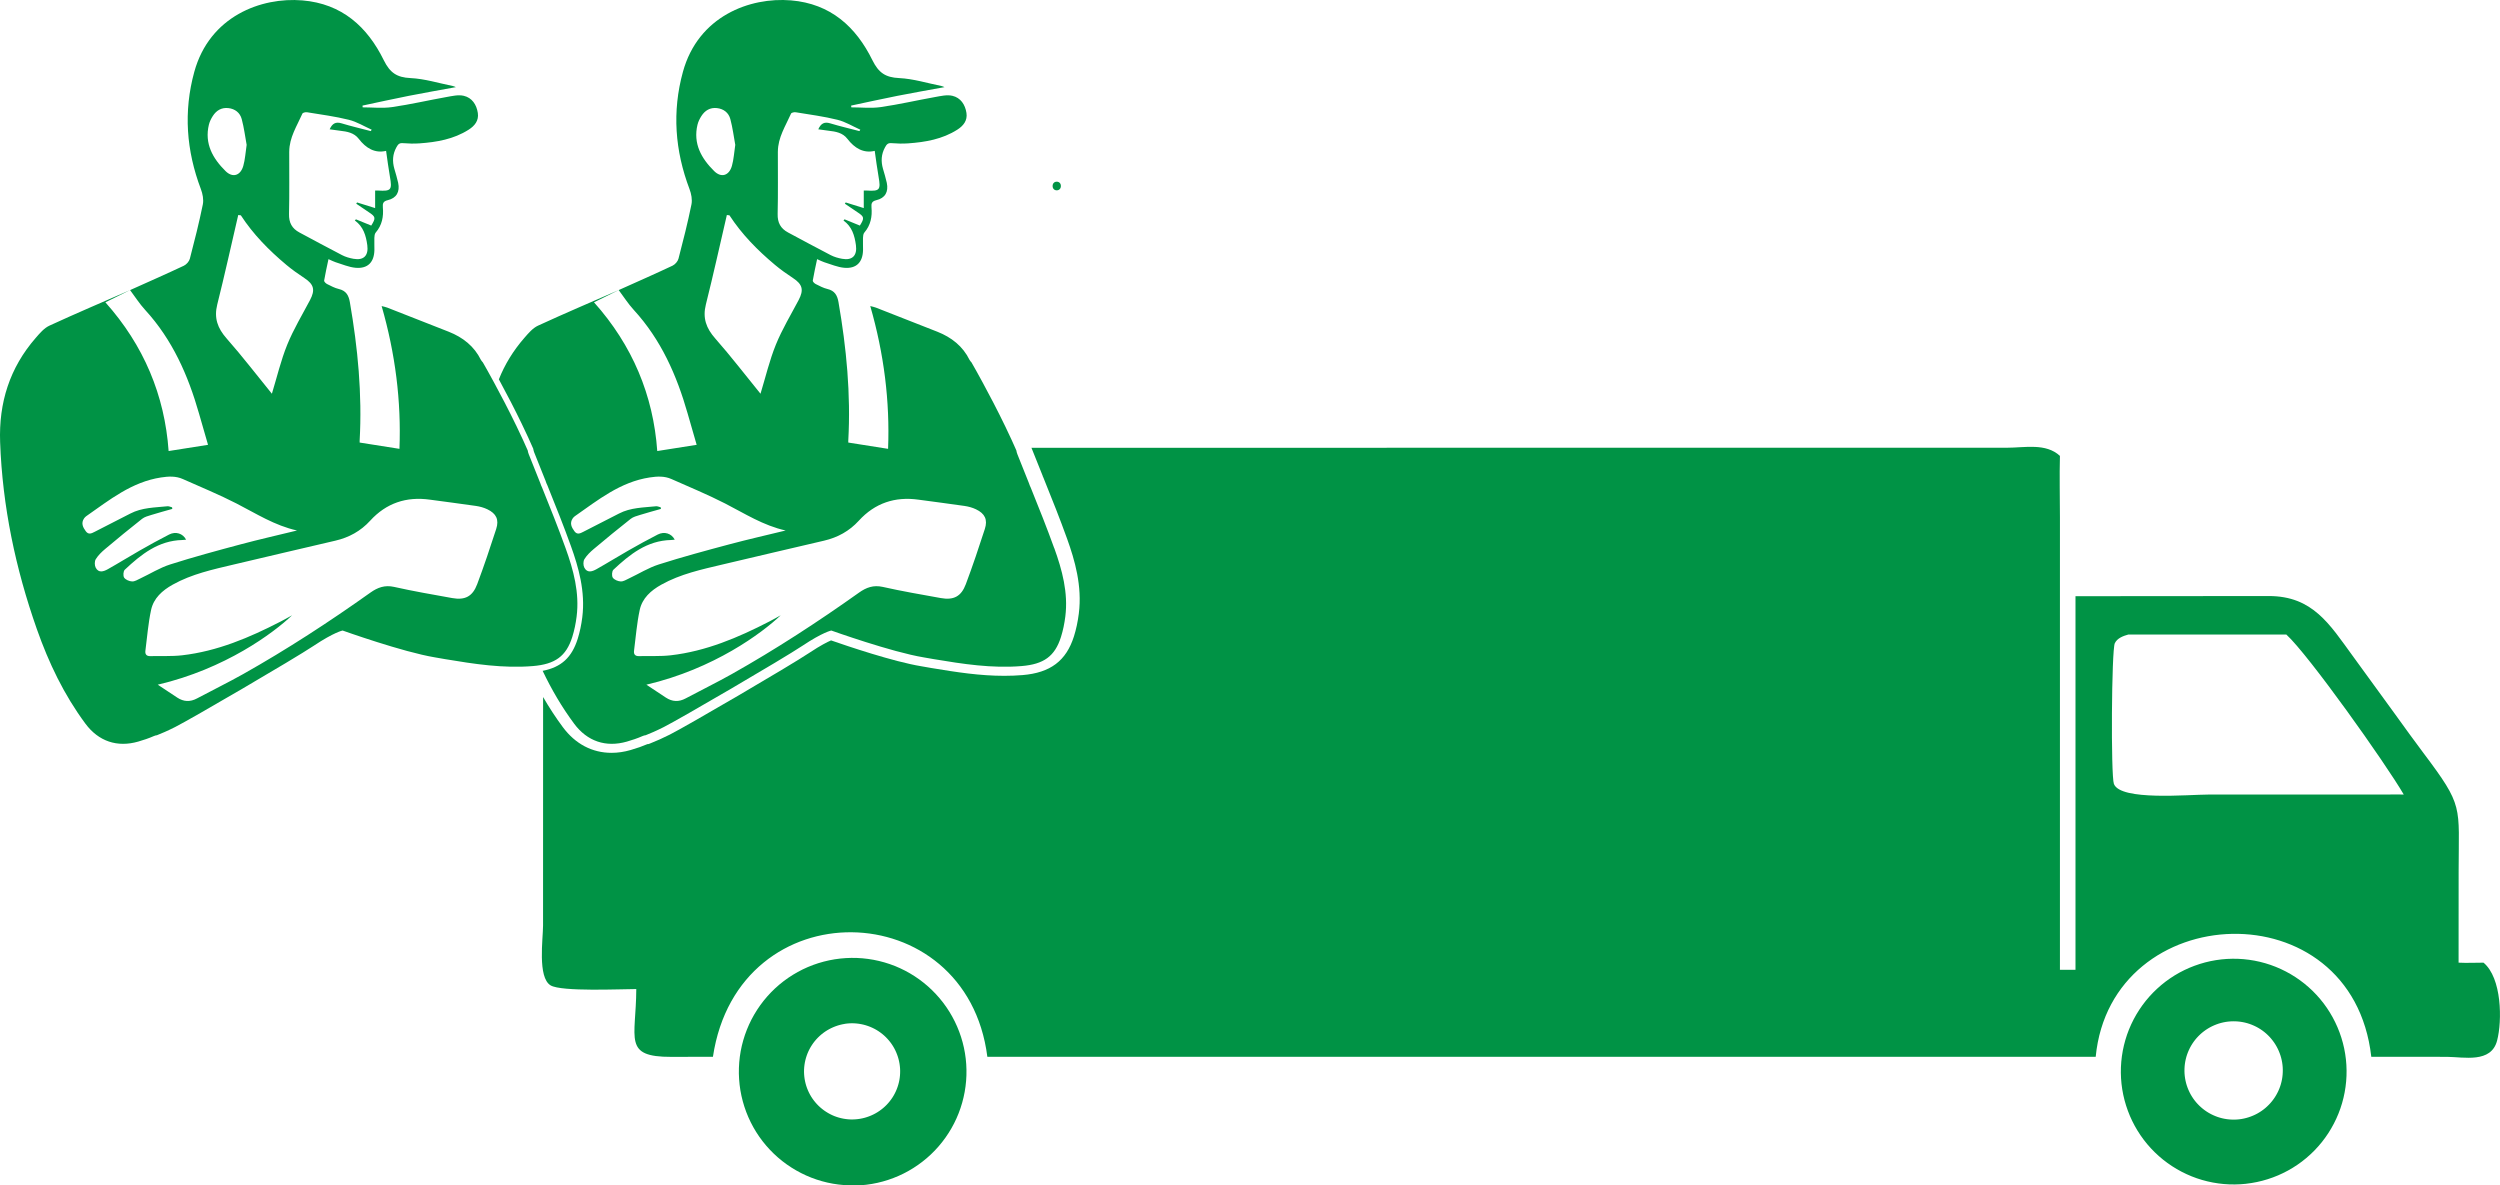 <?xml version="1.0" encoding="UTF-8"?><svg id="uuid-d70d35bc-8c7a-49e7-9693-774ac8279509" xmlns="http://www.w3.org/2000/svg" viewBox="0 0 1446.28 685.77"><path d="M327.19,317.1c-4.23-11.76-8.88-23.36-13.56-34.96-.4-.82-.76-1.68-1.05-2.6,0,0,0,0,0,0-2.26-5.6-4.51-11.19-6.71-16.81-.25-.63-.48-1.4-.57-2.12-.87-2-1.78-4.01-2.7-6.03l-3.71-7.87c-4.64-9.6-9.41-18.66-13.08-25.42l-3.58-6.52c-1.8-3.22-2.89-5.11-2.89-5.11-.38-.48-.84-.88-1.09-1.39-3.95-8.03-10.49-13.11-18.62-16.34-11.84-4.7-23.71-9.33-35.58-13.97-.93-.36-1.94-.54-3.27-.9,7.93,27.51,11.39,55,10.31,82.6-7.9-1.25-15.34-2.43-23.03-3.64,0-.14-.02-.6,0-1.06,1.51-26.96-1.06-53.62-5.66-80.16-.69-4-2.22-6.64-6.42-7.62-2.35-.55-4.57-1.76-6.75-2.85-.75-.38-1.81-1.42-1.71-1.99.66-4.02,1.59-8,2.51-12.42,1.93.84,2.99,1.43,4.12,1.78,3.84,1.17,7.66,2.88,11.59,3.22,7.04.61,10.72-3.22,10.86-10.29.05-2.33-.12-4.66-.03-6.99.04-1.05.15-2.36.77-3.08,3.68-4.26,4.63-9.23,4.15-14.62-.19-2.2.17-3.51,2.81-4.13,5.09-1.19,7.13-4.83,6.05-10.03-.58-2.75-1.45-5.44-2.22-8.16-1.22-4.31-1.03-8.36,1.21-12.43.97-1.77,1.72-2.56,3.81-2.37,3.17.27,6.38.34,9.55.12,9.98-.71,19.74-2.4,28.39-7.89,3.49-2.22,6.02-5.25,5.34-9.71-.74-4.84-3.38-8.81-8.15-9.92-3.14-.73-6.75.14-10.08.73-10.49,1.87-20.88,4.3-31.42,5.81-5.55.8-11.31.14-16.98.14-.02-.34-.05-.68-.07-1.02,8.93-1.89,17.84-3.87,26.79-5.64,9.05-1.79,18.14-3.36,27.21-5.03-.48-.18-1.09-.52-1.75-.65-8.16-1.64-16.28-4.2-24.51-4.59-7.89-.37-11.86-3.07-15.45-10.34C212.51,15.49,197.84,2.15,174.95.23c-23.84-2-53.71,9.14-62.55,41.34-6.33,23.03-4.61,45.59,3.81,67.83,1.04,2.74,1.69,6.11,1.12,8.9-2.15,10.53-4.78,20.97-7.5,31.37-.41,1.57-1.97,3.35-3.46,4.05-10.3,4.85-20.73,9.43-31.11,14.1,0,0,0,0,0,0-15.58,6.81-31.23,13.46-46.67,20.57-3.07,1.41-5.57,4.39-7.88,7.04C5.61,212.72-.76,232.98.07,255.8c1.35,37.19,8.92,73.13,21.25,108.15,6.88,19.53,15.72,38.04,28.12,54.73,7.57,10.19,18.37,13.85,30.55,10.33,3.05-.88,6.1-1.9,9-3.18.65-.29,1.24-.44,1.8-.49,2.53-.99,6.08-2.5,10.52-4.74,9.36-4.72,68.35-39.13,80.19-47.01,11.83-7.89,16.7-8.82,16.7-8.82,0,0,34.89,12.49,53.5,15.54,1.93.32,3.86.69,5.79,1.01,16.82,2.81,33.65,5.43,50.81,4.01,12.8-1.06,19.22-5.63,22.76-16.81,1.21-3.83,2.02-7.84,2.52-11.84,1.74-13.79-1.83-26.92-6.39-39.59ZM167.33,87.73c.02-8.19,4.46-14.88,7.61-22,.25-.57,1.83-.93,2.69-.79,8.09,1.33,16.25,2.39,24.18,4.36,4.6,1.14,8.83,3.77,13.22,5.73-.18.27-.36.54-.54.81-5.65-1.48-11.34-2.81-16.93-4.5-3.33-1-5.32.04-6.85,3.47,2.07.29,4.03.6,6,.82,4.08.46,8.12,1.15,10.81,4.66,4.19,5.47,9.37,8.52,15.84,6.99.77,5.26,1.36,10.12,2.22,14.94,1.36,7.64.7,8.48-6.82,8.01-.59-.04-1.18,0-1.74,0v10.15c-3.88-1.21-7.17-2.24-10.46-3.27-.16.24-.31.48-.47.73,2.41,1.63,4.79,3.3,7.22,4.89,4.03,2.63,4.21,3.38,1.46,7.77-2.92-1.19-5.89-2.41-8.86-3.62-.21.23-.42.46-.62.68,4.96,3.58,6.44,8.73,7.2,14.3.81,5.94-2.04,8.94-7.98,7.86-2.27-.41-4.59-1.07-6.62-2.12-8.27-4.26-16.43-8.73-24.65-13.1-4.33-2.3-6.16-5.69-6.04-10.74.28-12,.09-24.02.12-36.03ZM165.51,153.11c3.37,2.82,6.98,5.38,10.65,7.8,5.43,3.59,6.29,6.8,3.19,12.68-4.5,8.55-9.55,16.88-13.17,25.79-3.69,9.09-5.95,18.77-8.89,28.4-8.7-10.67-17.07-21.63-26.17-31.95-5.26-5.96-7.4-11.83-5.43-19.7,4.31-17.18,8.12-34.49,12.13-51.74.5.06,1,.12,1.51.18,7.14,10.98,16.22,20.19,26.19,28.54ZM157.37,227.88c.32.01.1.07,0,0h0ZM120.86,72.08c.42-1.74,1.28-3.45,2.25-4.97,2.06-3.21,5.04-5.01,8.96-4.58,3.91.42,6.79,2.7,7.77,6.35,1.35,5.03,1.99,10.26,2.85,14.93-.68,4.48-.88,8.44-1.94,12.15-1.61,5.66-6.15,7.08-10.25,3.03-7.43-7.34-12.29-15.89-9.65-26.92ZM75.25,167.82c2.88,3.83,5.47,7.94,8.7,11.45,15.81,17.23,24.89,37.89,31.2,60.02,1.74,6.09,3.51,12.18,5.2,18.04-7.6,1.2-14.8,2.34-22.8,3.6-2.27-32.18-14.34-61.14-36.59-86.04,5.26-2.6,9.78-4.83,14.3-7.07ZM76.43,336.37c-1.62-.07-3.73-.95-4.6-2.19-.7-1.02-.52-3.77.36-4.59,9.45-8.86,19.43-16.87,33.32-17.19.59-.01,1.18-.1,2.16-.19-1.88-3.64-6.02-4.92-9.82-2.99-5.78,2.94-11.45,6.1-17.09,9.31-6.17,3.52-12.2,7.29-18.39,10.76-2.39,1.34-5.32,2.37-7.01-.9-.68-1.32-.71-3.67.04-4.89,1.38-2.24,3.39-4.19,5.44-5.91,7.03-5.92,14.14-11.75,21.36-17.44,1.46-1.15,3.49-1.67,5.33-2.24,4.02-1.25,8.09-2.35,12.15-3.5-.05-.31-.09-.62-.14-.93-.9-.21-1.83-.69-2.7-.6-7.27.77-14.69.7-21.44,4.22-6.84,3.57-13.77,6.98-20.61,10.55-1.88.98-3.6,1.82-5.16-.32-1.66-2.27-2.86-4.66-1.01-7.41.34-.5.79-.96,1.28-1.31,13.44-9.37,26.28-19.81,43.29-22.4,4.38-.67,8.55-.88,12.6.93,10.4,4.63,20.96,8.97,31.08,14.16,11.3,5.8,22.04,12.72,34.96,15.6-11.1,2.71-21.85,5.14-32.48,7.98-13.69,3.66-27.4,7.35-40.9,11.66-6.01,1.92-11.51,5.39-17.27,8.1-1.54.72-3.19,1.8-4.74,1.73ZM287.06,306.02c-3.46,10.72-7.05,21.41-11,31.95-2.68,7.14-7.07,9.35-14.5,8.01-11.21-2.02-22.46-3.95-33.57-6.45-5.39-1.21-9.54.34-13.69,3.29-23.79,16.92-48.22,32.84-73.66,47.16-8.75,4.92-17.8,9.32-26.66,14.06-3.98,2.14-7.73,1.96-11.44-.47-3.56-2.33-7.09-4.69-11.28-7.47,39.07-9.15,66.92-29.89,77.72-40.15-2.2,1.2-4.37,2.46-6.6,3.6-18.06,9.31-36.64,17.21-57.04,19.55-6.05.69-12.22.31-18.33.48-2.28.06-3.16-1.07-2.89-3.15,1.01-7.86,1.62-15.81,3.28-23.54,1.46-6.82,6.47-11.28,12.51-14.66,11.09-6.2,23.33-8.8,35.48-11.69,19.54-4.66,39.12-9.17,58.68-13.77,7.84-1.84,14.59-5.52,20.08-11.54,9.31-10.2,20.92-14.08,34.55-12.17,8.86,1.24,17.74,2.31,26.59,3.62,2.27.33,4.6.96,6.66,1.95,5.15,2.47,6.86,5.97,5.11,11.38Z" style="fill:#009345;"/><path d="M609.87,317.1c-4.23-11.76-8.88-23.36-13.56-34.96-.4-.82-.76-1.68-1.05-2.6,0,0,0,0,0,0-2.26-5.6-4.51-11.19-6.71-16.81-.25-.63-.48-1.4-.57-2.12-.87-2-1.78-4.01-2.7-6.03l-3.71-7.87c-4.64-9.6-9.41-18.66-13.08-25.42l-3.58-6.52c-1.8-3.22-2.89-5.11-2.89-5.11-.38-.48-.84-.88-1.09-1.39-3.95-8.03-10.49-13.11-18.62-16.34-11.84-4.7-23.71-9.33-35.58-13.97-.93-.36-1.94-.54-3.27-.9,7.93,27.51,11.39,55,10.31,82.6-7.9-1.25-15.34-2.43-23.03-3.64,0-.14-.02-.6,0-1.06,1.51-26.96-1.06-53.62-5.66-80.16-.69-4-2.22-6.64-6.42-7.62-2.35-.55-4.57-1.76-6.75-2.85-.75-.38-1.81-1.42-1.71-1.99.66-4.02,1.59-8,2.51-12.42,1.93.84,2.99,1.43,4.12,1.78,3.84,1.17,7.66,2.88,11.59,3.22,7.04.61,10.72-3.22,10.86-10.29.05-2.33-.12-4.66-.03-6.99.04-1.05.15-2.36.77-3.08,3.68-4.26,4.63-9.23,4.15-14.62-.19-2.2.17-3.51,2.81-4.13,5.09-1.19,7.13-4.83,6.05-10.03-.58-2.75-1.45-5.44-2.22-8.16-1.22-4.31-1.03-8.36,1.21-12.43.97-1.77,1.72-2.56,3.81-2.37,3.17.27,6.38.34,9.55.12,9.98-.71,19.74-2.4,28.39-7.89,3.49-2.22,6.02-5.25,5.34-9.71-.74-4.84-3.38-8.81-8.15-9.92-3.14-.73-6.75.14-10.08.73-10.49,1.87-20.88,4.3-31.42,5.81-5.55.8-11.31.14-16.98.14-.02-.34-.05-.68-.07-1.02,8.93-1.89,17.84-3.87,26.79-5.64,9.05-1.79,18.14-3.36,27.21-5.03-.48-.18-1.09-.52-1.75-.65-8.16-1.64-16.28-4.2-24.51-4.59-7.89-.37-11.86-3.07-15.45-10.34C495.18,15.49,480.51,2.15,457.63.22c-23.84-2-53.71,9.14-62.55,41.34-6.33,23.03-4.61,45.59,3.81,67.83,1.04,2.74,1.69,6.11,1.12,8.9-2.15,10.53-4.78,20.97-7.5,31.37-.41,1.57-1.97,3.35-3.46,4.05-10.3,4.85-20.73,9.43-31.11,14.1,0,0,0,0,0,0-15.58,6.81-31.23,13.46-46.67,20.57-3.07,1.41-5.57,4.39-7.88,7.04-6.52,7.47-11.4,15.5-14.79,24.04l.08.14c4.85,8.93,9.27,17.53,13.16,25.58l3.73,7.9c.97,2.11,1.89,4.16,2.74,6.12l.21.47.06.51c.04.33.17.8.35,1.26,2.09,5.31,4.21,10.6,6.57,16.45l.08.12.15.48c.23.72.5,1.4.85,2.1l.06.12.05.12c5.02,12.46,9.51,23.69,13.6,35.08,4.31,11.97,8.46,26.23,6.57,41.21-.56,4.48-1.46,8.67-2.65,12.46-3.41,10.77-9.45,16.4-20.28,18.51,5.1,10.7,11.07,20.95,18.23,30.59,7.57,10.19,18.37,13.85,30.55,10.33,3.05-.88,6.1-1.9,9-3.18.65-.29,1.24-.44,1.8-.49,2.53-.99,6.08-2.5,10.52-4.74,9.36-4.72,68.35-39.13,80.19-47.01,11.83-7.89,16.7-8.82,16.7-8.82,0,0,34.89,12.49,53.5,15.54,1.93.32,3.86.69,5.79,1.01,16.82,2.81,33.65,5.43,50.81,4.01,12.8-1.06,19.22-5.63,22.76-16.81,1.21-3.83,2.02-7.84,2.52-11.84,1.74-13.79-1.83-26.92-6.39-39.59ZM450.01,87.73c.02-8.19,4.46-14.88,7.61-22,.25-.57,1.83-.93,2.69-.79,8.09,1.33,16.25,2.39,24.18,4.36,4.6,1.14,8.83,3.77,13.22,5.73-.18.27-.36.54-.54.81-5.65-1.48-11.34-2.81-16.93-4.5-3.33-1-5.32.04-6.85,3.47,2.07.29,4.03.6,6,.82,4.08.46,8.12,1.15,10.81,4.66,4.19,5.47,9.37,8.52,15.84,6.99.77,5.26,1.36,10.12,2.22,14.94,1.36,7.64.7,8.48-6.82,8.01-.59-.04-1.18,0-1.74,0v10.15c-3.88-1.21-7.17-2.24-10.46-3.27-.16.24-.31.48-.47.73,2.41,1.63,4.79,3.3,7.22,4.89,4.03,2.63,4.21,3.38,1.46,7.77-2.92-1.19-5.89-2.41-8.86-3.62-.21.23-.42.46-.62.68,4.96,3.58,6.44,8.73,7.2,14.3.81,5.94-2.04,8.94-7.98,7.86-2.27-.41-4.59-1.07-6.62-2.12-8.27-4.26-16.43-8.73-24.65-13.1-4.33-2.3-6.16-5.69-6.04-10.74.28-12,.09-24.02.12-36.03ZM448.18,153.11c3.37,2.82,6.98,5.38,10.65,7.8,5.43,3.59,6.29,6.8,3.19,12.68-4.5,8.55-9.55,16.88-13.17,25.79-3.69,9.09-5.95,18.77-8.89,28.4-8.7-10.67-17.07-21.63-26.17-31.95-5.26-5.96-7.4-11.83-5.43-19.7,4.31-17.18,8.12-34.49,12.13-51.74.5.06,1,.12,1.51.18,7.14,10.98,16.22,20.19,26.19,28.54ZM440.05,227.88c.32.01.1.07,0,0h0ZM403.53,72.08c.42-1.74,1.28-3.45,2.25-4.97,2.06-3.21,5.04-5.01,8.96-4.58,3.91.42,6.79,2.7,7.77,6.35,1.35,5.03,1.99,10.26,2.85,14.93-.68,4.48-.88,8.44-1.94,12.15-1.61,5.66-6.15,7.08-10.25,3.03-7.43-7.34-12.29-15.89-9.65-26.92ZM357.93,167.82c2.88,3.83,5.47,7.94,8.7,11.45,15.81,17.23,24.89,37.89,31.2,60.02,1.74,6.09,3.51,12.18,5.2,18.04-7.6,1.2-14.8,2.34-22.8,3.6-2.27-32.18-14.34-61.14-36.59-86.04,5.26-2.6,9.78-4.83,14.3-7.07ZM359.11,336.37c-1.62-.07-3.73-.95-4.6-2.19-.7-1.02-.52-3.77.36-4.59,9.45-8.86,19.43-16.87,33.32-17.19.59-.01,1.18-.1,2.16-.19-1.88-3.64-6.02-4.92-9.82-2.99-5.78,2.94-11.45,6.1-17.09,9.31-6.17,3.52-12.2,7.29-18.39,10.76-2.39,1.34-5.32,2.37-7.01-.9-.68-1.32-.71-3.67.04-4.89,1.38-2.24,3.39-4.19,5.44-5.91,7.03-5.92,14.14-11.75,21.36-17.44,1.46-1.15,3.49-1.67,5.33-2.24,4.02-1.25,8.09-2.35,12.15-3.5-.05-.31-.09-.62-.14-.93-.9-.21-1.83-.69-2.7-.6-7.27.77-14.69.7-21.44,4.22-6.84,3.57-13.77,6.98-20.61,10.55-1.88.98-3.6,1.82-5.16-.32-1.66-2.27-2.86-4.66-1.01-7.41.34-.5.79-.96,1.28-1.31,13.44-9.37,26.28-19.81,43.29-22.4,4.38-.67,8.55-.88,12.6.93,10.4,4.63,20.96,8.97,31.08,14.16,11.3,5.8,22.04,12.72,34.96,15.6-11.1,2.71-21.85,5.14-32.48,7.98-13.69,3.66-27.4,7.35-40.9,11.66-6.01,1.92-11.51,5.39-17.27,8.1-1.54.72-3.19,1.8-4.74,1.73ZM569.74,306.02c-3.46,10.72-7.05,21.41-11,31.95-2.68,7.14-7.07,9.35-14.5,8.01-11.21-2.02-22.46-3.95-33.57-6.45-5.39-1.21-9.54.34-13.69,3.29-23.79,16.92-48.22,32.84-73.66,47.16-8.75,4.92-17.8,9.32-26.66,14.06-3.98,2.14-7.73,1.96-11.44-.47-3.56-2.33-7.09-4.69-11.28-7.47,39.07-9.15,66.92-29.89,77.72-40.15-2.2,1.2-4.37,2.46-6.6,3.6-18.06,9.31-36.64,17.21-57.04,19.55-6.05.69-12.22.31-18.33.48-2.28.06-3.16-1.07-2.89-3.15,1.01-7.86,1.62-15.81,3.28-23.54,1.46-6.82,6.47-11.28,12.51-14.65,11.09-6.2,23.33-8.8,35.48-11.69,19.54-4.66,39.12-9.17,58.68-13.77,7.84-1.84,14.59-5.52,20.08-11.54,9.31-10.2,20.92-14.08,34.55-12.17,8.86,1.24,17.74,2.31,26.59,3.62,2.27.33,4.6.96,6.66,1.95,5.15,2.47,6.86,5.97,5.11,11.38Z" style="fill:#009345;"/><path d="M498.02,685.6c-1.08.08-2.16.13-3.24.15-1.08.03-2.16.02-3.24,0-1.08-.03-2.16-.08-3.24-.17-1.08-.08-2.15-.19-3.23-.32-1.07-.14-2.14-.3-3.21-.48-1.07-.19-2.13-.4-3.18-.64-1.05-.24-2.1-.51-3.15-.8-1.04-.29-2.08-.61-3.1-.95-1.03-.34-2.04-.71-3.05-1.1-1.01-.39-2-.81-2.99-1.25-.99-.44-1.96-.91-2.93-1.4-.96-.49-1.92-1-2.85-1.54-.94-.54-1.86-1.1-2.78-1.68-.91-.58-1.81-1.19-2.69-1.81-.88-.63-1.75-1.28-2.6-1.94-.85-.67-1.68-1.36-2.5-2.07-.82-.71-1.61-1.44-2.39-2.19-.78-.75-1.54-1.52-2.28-2.3s-1.46-1.59-2.17-2.41c-.7-.82-1.38-1.66-2.05-2.52-.66-.86-1.3-1.73-1.92-2.62-.62-.89-1.21-1.79-1.79-2.71-.57-.92-1.12-1.85-1.65-2.79-.53-.94-1.03-1.9-1.51-2.87-.48-.97-.94-1.95-1.37-2.94-.43-.99-.84-1.99-1.22-3-.38-1.01-.74-2.03-1.07-3.06-.33-1.03-.64-2.06-.92-3.11-.28-1.04-.54-2.1-.77-3.15-.23-1.06-.43-2.12-.61-3.18-.18-1.07-.33-2.14-.45-3.21s-.22-2.15-.29-3.23c-.07-1.08-.12-2.16-.14-3.24-.02-1.08,0-2.16.03-3.24.04-1.08.1-2.16.18-3.24.09-1.08.2-2.15.34-3.22.14-1.07.31-2.14.5-3.2.19-1.06.41-2.12.66-3.18.25-1.05.52-2.1.82-3.14.3-1.04.62-2.07.97-3.1.35-1.02.72-2.04,1.12-3.04.4-1.01.82-2,1.27-2.99.45-.98.92-1.96,1.41-2.92.5-.96,1.01-1.91,1.56-2.84.54-.94,1.11-1.86,1.7-2.77.59-.91,1.2-1.8,1.83-2.68.63-.88,1.28-1.74,1.96-2.59.67-.85,1.37-1.67,2.09-2.49.71-.81,1.45-1.6,2.2-2.38.75-.78,1.53-1.53,2.32-2.27.79-.74,1.6-1.46,2.43-2.15.83-.7,1.67-1.37,2.53-2.03.86-.65,1.74-1.29,2.63-1.9.89-.61,1.8-1.2,2.72-1.77.92-.57,1.85-1.11,2.8-1.63.95-.52,1.91-1.02,2.88-1.5.97-.47,1.96-.93,2.95-1.35s2-.83,3.01-1.2c1.01-.38,2.04-.73,3.07-1.05,1.03-.33,2.07-.63,3.12-.9,1.05-.27,2.1-.52,3.16-.75,1.06-.22,2.12-.42,3.19-.59s2.14-.32,3.21-.43c1.07-.12,2.15-.21,3.23-.27,1.07-.06,2.14-.1,3.22-.12,1.07-.01,2.15,0,3.22.04,1.07.04,2.14.11,3.21.2,1.07.09,2.14.21,3.2.36,1.06.14,2.12.32,3.18.51,1.05.2,2.1.42,3.15.67,1.04.25,2.08.52,3.11.82,1.03.3,2.05.62,3.07.97,1.02.35,2.02.72,3.02,1.12,1,.4,1.98.82,2.96,1.27.98.45,1.94.92,2.89,1.41.95.49,1.89,1.01,2.82,1.55.93.54,1.84,1.1,2.74,1.69.9.58,1.79,1.19,2.66,1.82.87.63,1.73,1.28,2.56,1.95.84.67,1.66,1.36,2.47,2.07.81.71,1.59,1.44,2.36,2.19.77.75,1.52,1.52,2.25,2.3.73.78,1.44,1.59,2.14,2.41.69.82,1.37,1.66,2.02,2.51.65.85,1.28,1.72,1.89,2.6.61.88,1.2,1.78,1.76,2.69.57.91,1.11,1.84,1.63,2.78.52.94,1.02,1.89,1.49,2.85.47.96.92,1.94,1.35,2.92.43.98.83,1.98,1.21,2.98.38,1,.73,2.02,1.06,3.04.33,1.02.63,2.05.91,3.09.28,1.04.53,2.08.76,3.13.23,1.05.43,2.1.6,3.16.17,1.06.32,2.12.45,3.19.12,1.07.22,2.14.29,3.21.07,1.07.11,2.14.13,3.22.02,1.07.01,2.15-.02,3.22-.03,1.07-.09,2.14-.18,3.21-.09,1.07-.2,2.14-.34,3.2-.14,1.06-.3,2.12-.49,3.18s-.41,2.11-.65,3.15c-.24,1.05-.51,2.08-.8,3.12-.29,1.03-.61,2.06-.95,3.07-.34,1.02-.71,2.03-1.1,3.03-.39,1-.81,1.99-1.25,2.97-.44.98-.9,1.95-1.39,2.9s-1,1.9-1.53,2.83c-.53.93-1.09,1.85-1.67,2.75-.58.9-1.18,1.79-1.8,2.67-.62.87-1.27,1.73-1.93,2.58-.66.84-1.35,1.67-2.05,2.48s-1.43,1.6-2.17,2.38c-.74.77-1.51,1.53-2.29,2.27s-1.58,1.45-2.39,2.15c-.82.7-1.65,1.38-2.5,2.03-.85.66-1.71,1.29-2.59,1.91-.88.62-1.77,1.21-2.68,1.78-.91.57-1.83,1.12-2.77,1.65-.94.53-1.88,1.03-2.84,1.51-.96.48-1.93.94-2.91,1.37-.98.43-1.97.84-2.98,1.22-1,.38-2.01.74-3.03,1.08-1.02.33-2.05.64-3.08.93-1.04.29-2.08.54-3.13.78-1.05.23-2.1.44-3.16.62-1.06.18-2.12.34-3.18.47s-2.13.23-3.2.31ZM488.81,592.31c-.45.07-.9.15-1.35.24-.45.09-.89.19-1.34.31-.44.11-.88.24-1.32.37-.44.14-.87.28-1.3.44-.43.16-.85.32-1.28.5-.42.18-.84.36-1.25.56-.41.2-.82.4-1.22.62-.4.22-.8.44-1.19.68-.39.24-.78.48-1.16.74-.38.26-.75.52-1.12.8-.37.27-.72.56-1.08.85-.35.29-.7.59-1.03.9-.34.31-.67.63-.99.95-.32.32-.63.66-.94,1-.3.34-.6.69-.89,1.04-.29.36-.57.72-.84,1.09-.27.37-.53.75-.78,1.13-.25.38-.49.77-.73,1.16-.23.39-.45.8-.67,1.2-.21.4-.41.81-.61,1.23-.19.41-.37.83-.55,1.26-.17.42-.33.85-.48,1.28-.15.43-.29.87-.42,1.31-.13.44-.25.88-.36,1.33-.11.44-.2.89-.29,1.34-.08.45-.16.9-.22,1.35-.06.45-.12.91-.16,1.36-.04.46-.07.91-.09,1.37-.02.46-.03.91-.02,1.37,0,.46.02.92.05,1.37.03.46.07.91.12,1.37.05.45.11.91.18,1.36.07.45.16.9.25,1.35.09.45.2.89.31,1.33.12.44.24.88.38,1.32.14.44.29.87.45,1.3.16.43.33.85.51,1.27.18.42.37.84.57,1.25.2.41.41.82.63,1.22.22.4.45.8.69,1.18.24.39.49.77.75,1.15.26.38.53.75.81,1.11.28.36.56.72.86,1.07.3.35.6.69.91,1.03.31.34.63.66.96.98.33.32.66.63,1.01.93.34.3.69.6,1.05.88.36.28.72.56,1.09.83.37.27.75.52,1.14.77.38.25.77.49,1.17.72s.8.45,1.2.66.82.41,1.23.6c.42.19.84.37,1.26.54.43.17.85.33,1.29.47.43.15.87.28,1.31.41.44.13.88.24,1.33.34.45.1.89.2,1.34.28.45.08.9.15,1.36.21.45.06.91.11,1.36.15.46.04.91.06,1.37.08.46.01.91.02,1.37,0,.46,0,.91-.03,1.37-.06.46-.03.91-.07,1.37-.13.45-.05.91-.12,1.36-.19.45-.08.89-.16,1.33-.26.44-.1.88-.2,1.32-.32.44-.12.87-.25,1.3-.39.43-.14.86-.29,1.28-.45.42-.16.84-.33,1.26-.51.41-.18.83-.37,1.23-.57.41-.2.81-.41,1.2-.63.4-.22.79-.45,1.17-.69.38-.24.76-.49,1.14-.75.37-.26.74-.53,1.1-.8s.71-.56,1.06-.85c.34-.29.68-.59,1.01-.9.33-.31.65-.63.97-.95.32-.33.62-.66.92-1,.3-.34.59-.69.87-1.04.28-.35.56-.71.82-1.08.27-.37.52-.74.77-1.12.25-.38.48-.77.71-1.16.23-.39.45-.79.65-1.19.21-.4.4-.81.59-1.22.19-.41.37-.83.53-1.25.17-.42.33-.85.47-1.27.15-.43.28-.86.41-1.3.13-.43.24-.87.35-1.31.1-.44.2-.88.28-1.33.08-.45.15-.89.21-1.34.06-.45.11-.9.15-1.35.04-.45.07-.9.08-1.36.02-.45.02-.9.02-1.36s-.02-.91-.05-1.36c-.03-.45-.06-.9-.12-1.35-.05-.45-.11-.9-.18-1.35-.07-.45-.15-.89-.25-1.34-.09-.44-.2-.88-.31-1.32-.12-.44-.24-.87-.38-1.31-.14-.43-.28-.86-.44-1.28-.16-.43-.32-.85-.5-1.26-.18-.42-.37-.83-.56-1.24-.2-.41-.4-.81-.62-1.21-.22-.4-.44-.79-.68-1.18-.24-.39-.48-.77-.74-1.14-.26-.37-.52-.74-.79-1.1-.27-.36-.55-.72-.84-1.06-.29-.35-.59-.69-.9-1.02-.31-.33-.62-.66-.94-.98-.32-.32-.65-.63-.99-.93-.34-.3-.68-.6-1.04-.88-.35-.28-.71-.56-1.08-.83-.37-.27-.74-.53-1.12-.78-.38-.25-.76-.49-1.15-.72-.39-.23-.79-.45-1.19-.66-.4-.21-.81-.41-1.22-.6-.41-.19-.83-.37-1.24-.54-.42-.17-.84-.33-1.27-.48-.43-.15-.86-.29-1.29-.42-.43-.13-.87-.25-1.31-.36-.44-.11-.88-.2-1.33-.29-.44-.09-.89-.16-1.34-.23-.45-.06-.9-.12-1.35-.16-.45-.04-.9-.07-1.36-.1-.45-.02-.9-.03-1.36-.03s-.91.01-1.36.04c-.45.03-.9.06-1.35.11-.45.05-.9.1-1.35.17Z" style="fill:#009345;"/><path d="M1299.31,684.84c-1.06.12-2.13.21-3.19.27-1.07.06-2.14.1-3.2.11-1.07.01-2.14,0-3.2-.04s-2.13-.11-3.2-.2c-1.06-.09-2.13-.21-3.18-.36-1.06-.14-2.11-.32-3.16-.51-1.05-.2-2.1-.42-3.14-.67-1.04-.25-2.07-.52-3.1-.82-1.03-.3-2.04-.62-3.05-.97-1.01-.35-2.01-.72-3-1.12-.99-.4-1.97-.82-2.94-1.27-.97-.45-1.93-.92-2.88-1.41-.95-.49-1.88-1.01-2.81-1.55-.92-.54-1.83-1.1-2.73-1.69-.89-.58-1.77-1.19-2.64-1.82-.87-.63-1.72-1.27-2.55-1.94-.83-.67-1.65-1.36-2.45-2.07-.8-.71-1.58-1.44-2.34-2.18-.76-.75-1.51-1.51-2.24-2.3-.73-.78-1.43-1.59-2.12-2.4-.69-.82-1.35-1.65-2-2.51-.65-.85-1.27-1.72-1.87-2.6-.6-.88-1.18-1.78-1.74-2.69-.56-.91-1.1-1.83-1.61-2.77-.51-.94-1.01-1.89-1.47-2.85-.47-.96-.91-1.93-1.33-2.91-.42-.98-.81-1.98-1.18-2.98-.37-1-.72-2.01-1.04-3.03-.32-1.02-.62-2.05-.89-3.08-.27-1.03-.52-2.07-.74-3.12-.22-1.05-.41-2.1-.58-3.15s-.31-2.11-.43-3.18c-.12-1.06-.21-2.13-.27-3.19-.06-1.07-.1-2.14-.11-3.2-.01-1.07,0-2.14.04-3.2.04-1.07.11-2.13.2-3.2.09-1.06.21-2.13.36-3.18.14-1.06.32-2.11.51-3.16.2-1.05.42-2.1.67-3.14.25-1.04.52-2.07.82-3.1.3-1.03.62-2.04.97-3.06.35-1.01.72-2.01,1.12-3,.4-.99.82-1.97,1.27-2.94.45-.97.92-1.93,1.41-2.88.49-.95,1.01-1.88,1.55-2.81.54-.92,1.1-1.83,1.69-2.73.58-.89,1.19-1.77,1.82-2.64.63-.87,1.27-1.72,1.94-2.55.67-.83,1.36-1.65,2.07-2.45.71-.8,1.44-1.58,2.18-2.34.75-.76,1.51-1.51,2.3-2.23.78-.73,1.58-1.43,2.4-2.12.82-.69,1.65-1.35,2.5-2,.85-.65,1.72-1.27,2.6-1.87.88-.6,1.78-1.19,2.69-1.75.91-.56,1.83-1.1,2.77-1.61.94-.51,1.89-1.01,2.85-1.47.96-.47,1.93-.91,2.92-1.33.98-.42,1.98-.81,2.98-1.18,1-.37,2.01-.72,3.03-1.04,1.02-.32,2.05-.62,3.08-.89,1.03-.27,2.07-.52,3.12-.74,1.05-.22,2.1-.41,3.15-.58,1.05-.17,2.11-.31,3.18-.43,1.06-.12,2.13-.21,3.19-.27,1.07-.06,2.13-.1,3.2-.11,1.07-.01,2.14,0,3.2.04,1.07.04,2.13.11,3.2.2,1.06.09,2.13.21,3.18.36,1.06.15,2.11.32,3.16.51,1.05.2,2.1.42,3.14.67,1.04.25,2.07.52,3.1.82,1.03.3,2.04.62,3.05.97,1.01.35,2.01.72,3,1.12.99.4,1.97.82,2.94,1.27.97.45,1.93.92,2.88,1.41.95.49,1.88,1.01,2.81,1.55.92.54,1.83,1.1,2.73,1.69.89.58,1.77,1.19,2.64,1.82.87.63,1.71,1.28,2.55,1.94.83.67,1.65,1.36,2.45,2.07.8.71,1.58,1.44,2.35,2.18.76.75,1.51,1.51,2.23,2.3.73.78,1.43,1.58,2.12,2.4.69.82,1.35,1.65,2,2.5.65.85,1.27,1.72,1.87,2.6.6.88,1.18,1.78,1.74,2.69.56.91,1.1,1.83,1.61,2.77.51.94,1,1.89,1.47,2.85.47.96.91,1.93,1.33,2.91.42.98.82,1.98,1.19,2.98.37,1,.72,2.01,1.04,3.03.32,1.02.62,2.05.89,3.08.27,1.03.52,2.07.74,3.12.22,1.05.41,2.1.58,3.15.17,1.06.31,2.12.43,3.18.12,1.06.21,2.13.27,3.19.06,1.07.1,2.13.11,3.2.01,1.07,0,2.14-.04,3.2-.04,1.07-.11,2.13-.2,3.2-.09,1.06-.21,2.13-.36,3.18-.15,1.06-.32,2.11-.51,3.16-.2,1.05-.42,2.1-.67,3.14-.25,1.04-.52,2.07-.82,3.1-.3,1.03-.62,2.04-.97,3.05-.35,1.01-.72,2.01-1.12,3-.4.99-.82,1.97-1.27,2.94-.45.97-.92,1.93-1.41,2.88-.49.95-1.01,1.88-1.55,2.81-.54.92-1.1,1.83-1.68,2.73-.58.89-1.19,1.77-1.82,2.64-.63.86-1.28,1.71-1.94,2.55-.67.83-1.36,1.65-2.07,2.45-.71.8-1.44,1.58-2.18,2.35-.75.76-1.51,1.51-2.3,2.23-.78.73-1.59,1.43-2.4,2.12-.82.69-1.65,1.35-2.5,2-.85.65-1.72,1.27-2.6,1.87-.88.6-1.78,1.18-2.69,1.74-.91.56-1.83,1.1-2.77,1.61s-1.89,1-2.85,1.47c-.96.47-1.93.91-2.91,1.33-.98.42-1.98.81-2.98,1.18s-2.01.72-3.03,1.04c-1.02.32-2.05.62-3.08.89-1.03.27-2.07.52-3.12.74-1.05.22-2.1.41-3.15.58-1.06.17-2.11.31-3.18.43ZM1289.02,591c-.46.05-.92.11-1.38.19-.46.07-.92.16-1.37.26-.46.1-.91.2-1.36.32-.45.12-.9.25-1.34.39-.44.14-.88.29-1.32.46s-.87.34-1.3.52c-.43.18-.85.38-1.27.58-.42.2-.83.42-1.24.64-.41.23-.81.46-1.21.71-.4.24-.79.5-1.17.76-.38.27-.76.54-1.13.82-.37.28-.73.57-1.09.87-.36.3-.7.61-1.05.93-.34.32-.67.64-1,.98-.32.33-.64.67-.95,1.02-.31.35-.61.71-.9,1.07-.29.36-.57.74-.84,1.11-.27.38-.54.76-.79,1.15-.25.39-.5.79-.73,1.19-.23.4-.46.81-.67,1.22-.21.41-.42.83-.61,1.26-.19.42-.38.85-.55,1.28-.17.43-.34.87-.49,1.31-.15.44-.29.89-.42,1.33-.13.45-.25.9-.35,1.35-.11.45-.2.91-.29,1.37-.08.46-.16.92-.22,1.38-.06.46-.11.93-.15,1.39s-.07.93-.08,1.39c-.02.47-.02.93-.02,1.4,0,.47.02.93.05,1.4.03.47.07.93.12,1.39s.11.92.19,1.38c.08.46.16.92.26,1.37.1.46.2.91.32,1.36.12.45.25.9.39,1.34s.29.88.46,1.32c.16.44.34.87.52,1.3s.38.85.58,1.27c.2.42.42.83.64,1.24.23.41.46.81.71,1.2.25.4.5.79.76,1.17.26.38.54.76.82,1.13.28.37.58.73.87,1.09.3.36.61.7.93,1.04.32.34.64.67.98,1,.33.33.68.64,1.03.95.35.31.71.61,1.07.9.36.29.74.57,1.11.84.38.27.76.54,1.15.79.39.25.79.5,1.19.73.4.23.81.46,1.22.67.41.21.83.42,1.26.61.42.19.85.38,1.28.55.43.17.87.33,1.31.49.44.15.88.29,1.33.42.45.13.9.25,1.35.35.45.11.91.2,1.37.29.46.08.92.16,1.38.22.46.06.93.11,1.39.15.46.04.93.07,1.39.08.47.02.93.02,1.4.02.47,0,.93-.02,1.4-.05.47-.03.93-.07,1.39-.12s.92-.12,1.38-.19c.46-.07.92-.16,1.37-.26.46-.1.91-.21,1.36-.33.45-.12.9-.25,1.34-.39.44-.14.88-.29,1.32-.46.44-.16.87-.34,1.3-.52.43-.18.85-.38,1.27-.58.42-.2.83-.42,1.24-.64.41-.23.81-.46,1.2-.71.4-.24.79-.5,1.17-.76.38-.26.76-.54,1.13-.82.37-.28.73-.57,1.09-.87.36-.3.7-.61,1.04-.93.34-.32.67-.64,1-.98s.64-.68.95-1.02c.31-.35.61-.71.9-1.07.29-.36.57-.74.84-1.11.27-.38.54-.76.79-1.15.25-.39.5-.79.73-1.19.23-.4.46-.81.67-1.22.21-.41.42-.83.61-1.25.19-.42.38-.85.55-1.28.17-.43.33-.87.49-1.31.15-.44.29-.88.42-1.33.13-.45.25-.9.35-1.35.11-.45.2-.91.29-1.37.08-.46.16-.92.22-1.38s.11-.92.15-1.39c.04-.46.07-.93.08-1.39.02-.47.02-.93.02-1.4,0-.47-.02-.93-.05-1.39-.03-.47-.07-.93-.12-1.39-.05-.46-.11-.92-.19-1.38-.08-.46-.16-.92-.26-1.37-.1-.46-.2-.91-.32-1.36-.12-.45-.25-.9-.39-1.34-.14-.44-.29-.88-.46-1.32-.16-.44-.34-.87-.52-1.3-.18-.43-.38-.85-.58-1.27-.2-.42-.42-.83-.64-1.24-.23-.41-.46-.81-.7-1.2-.25-.4-.5-.79-.76-1.17-.26-.38-.54-.76-.82-1.13-.28-.37-.57-.73-.87-1.09-.3-.36-.61-.71-.92-1.05-.32-.34-.64-.67-.98-1-.33-.32-.67-.64-1.02-.95-.35-.31-.71-.61-1.07-.9-.36-.29-.73-.57-1.11-.84-.38-.27-.76-.54-1.15-.79-.39-.25-.79-.5-1.19-.73-.4-.23-.81-.46-1.22-.67-.41-.21-.83-.42-1.26-.61-.42-.19-.85-.38-1.28-.55-.43-.17-.87-.33-1.31-.49-.44-.15-.89-.29-1.33-.42-.45-.13-.9-.25-1.35-.35-.45-.11-.91-.2-1.37-.29-.46-.08-.92-.16-1.38-.22-.46-.06-.92-.11-1.39-.15-.46-.04-.93-.07-1.39-.09-.47-.02-.93-.02-1.4-.01-.47,0-.93.02-1.39.05-.47.03-.93.07-1.39.12Z" style="fill:#009345;"/><path d="M1436.74,556.91c-4.81-.01-9.62.27-14.42,0l.03-52.78c.02-38.38,3.11-37.32-20.46-68.65-5.46-7.27-10.78-14.64-16.09-22.02l-24.69-33.95c-13.38-18.33-23.16-34.72-48.6-34.69l-111.81.09v216.14h-9v-261.95c-.01-11.76-.32-23.61,0-35.36-8.16-7.56-20.3-4.73-30.67-4.72l-564.32.03c1.88,4.75,3.79,9.52,5.9,14.74l.58,1.44v.13c.07.16.14.32.22.48l.24.54c5.03,12.48,9.53,23.74,13.67,35.25,4.49,12.47,8.8,27.37,6.8,43.29-.6,4.75-1.55,9.21-2.83,13.25-4.48,14.14-13.64,21.04-29.73,22.38-3.41.28-6.98.42-10.59.42-14.03,0-27.41-2.05-42.2-4.52-.97-.16-1.94-.33-2.91-.51l-.15-.03c-.91-.16-1.81-.33-2.72-.47-16.13-2.65-42.81-11.68-52.21-14.96-2.03.88-6.04,2.86-12.25,6.99-12.14,8.09-71.23,42.56-81.02,47.5-3.93,1.98-7.71,3.68-11.21,5.05l-1.05.41-.71.06c-2.84,1.23-6.03,2.35-9.73,3.42-3.72,1.08-7.42,1.62-11,1.62-11.22,0-20.97-5.14-28.19-14.86-4.09-5.51-7.87-11.29-11.42-17.43l-.03,132.2c0,7.6-3.27,30.01,4.36,34.61,6.27,3.78,40.82,2.14,49.58,2.13-.12,28.9-7.94,39.32,20.36,39.24l23.98-.06c14.62-97.53,146.75-94.54,158.75,0h641.2c8.92-91.77,148.35-97.84,159.43,0l43.8.04c9.83.09,25.51,3.79,28.97-9.35,3.02-11.47,2.79-36.33-7.87-45.15ZM1380.99,459.65h-103.02c-11.93,0-51.27,3.79-55.05-6.14-1.81-4.74-1.39-77.5.53-81.42,1.44-2.95,4.85-4.18,7.78-5h91.44c12.93,11.82,57.44,74.51,67.93,92.56-3.21-.07-6.41-.06-9.62,0Z" style="fill:#009345;"/><path d="M611.34,110.11c3.22,0,3.22-5,0-5s-3.22,5,0,5h0Z" style="fill:#009345;"/><path d="M882.35,515.43c3.22,0,3.22-5,0-5s-3.22,5,0,5h0Z" style="fill:#009345;"/></svg>